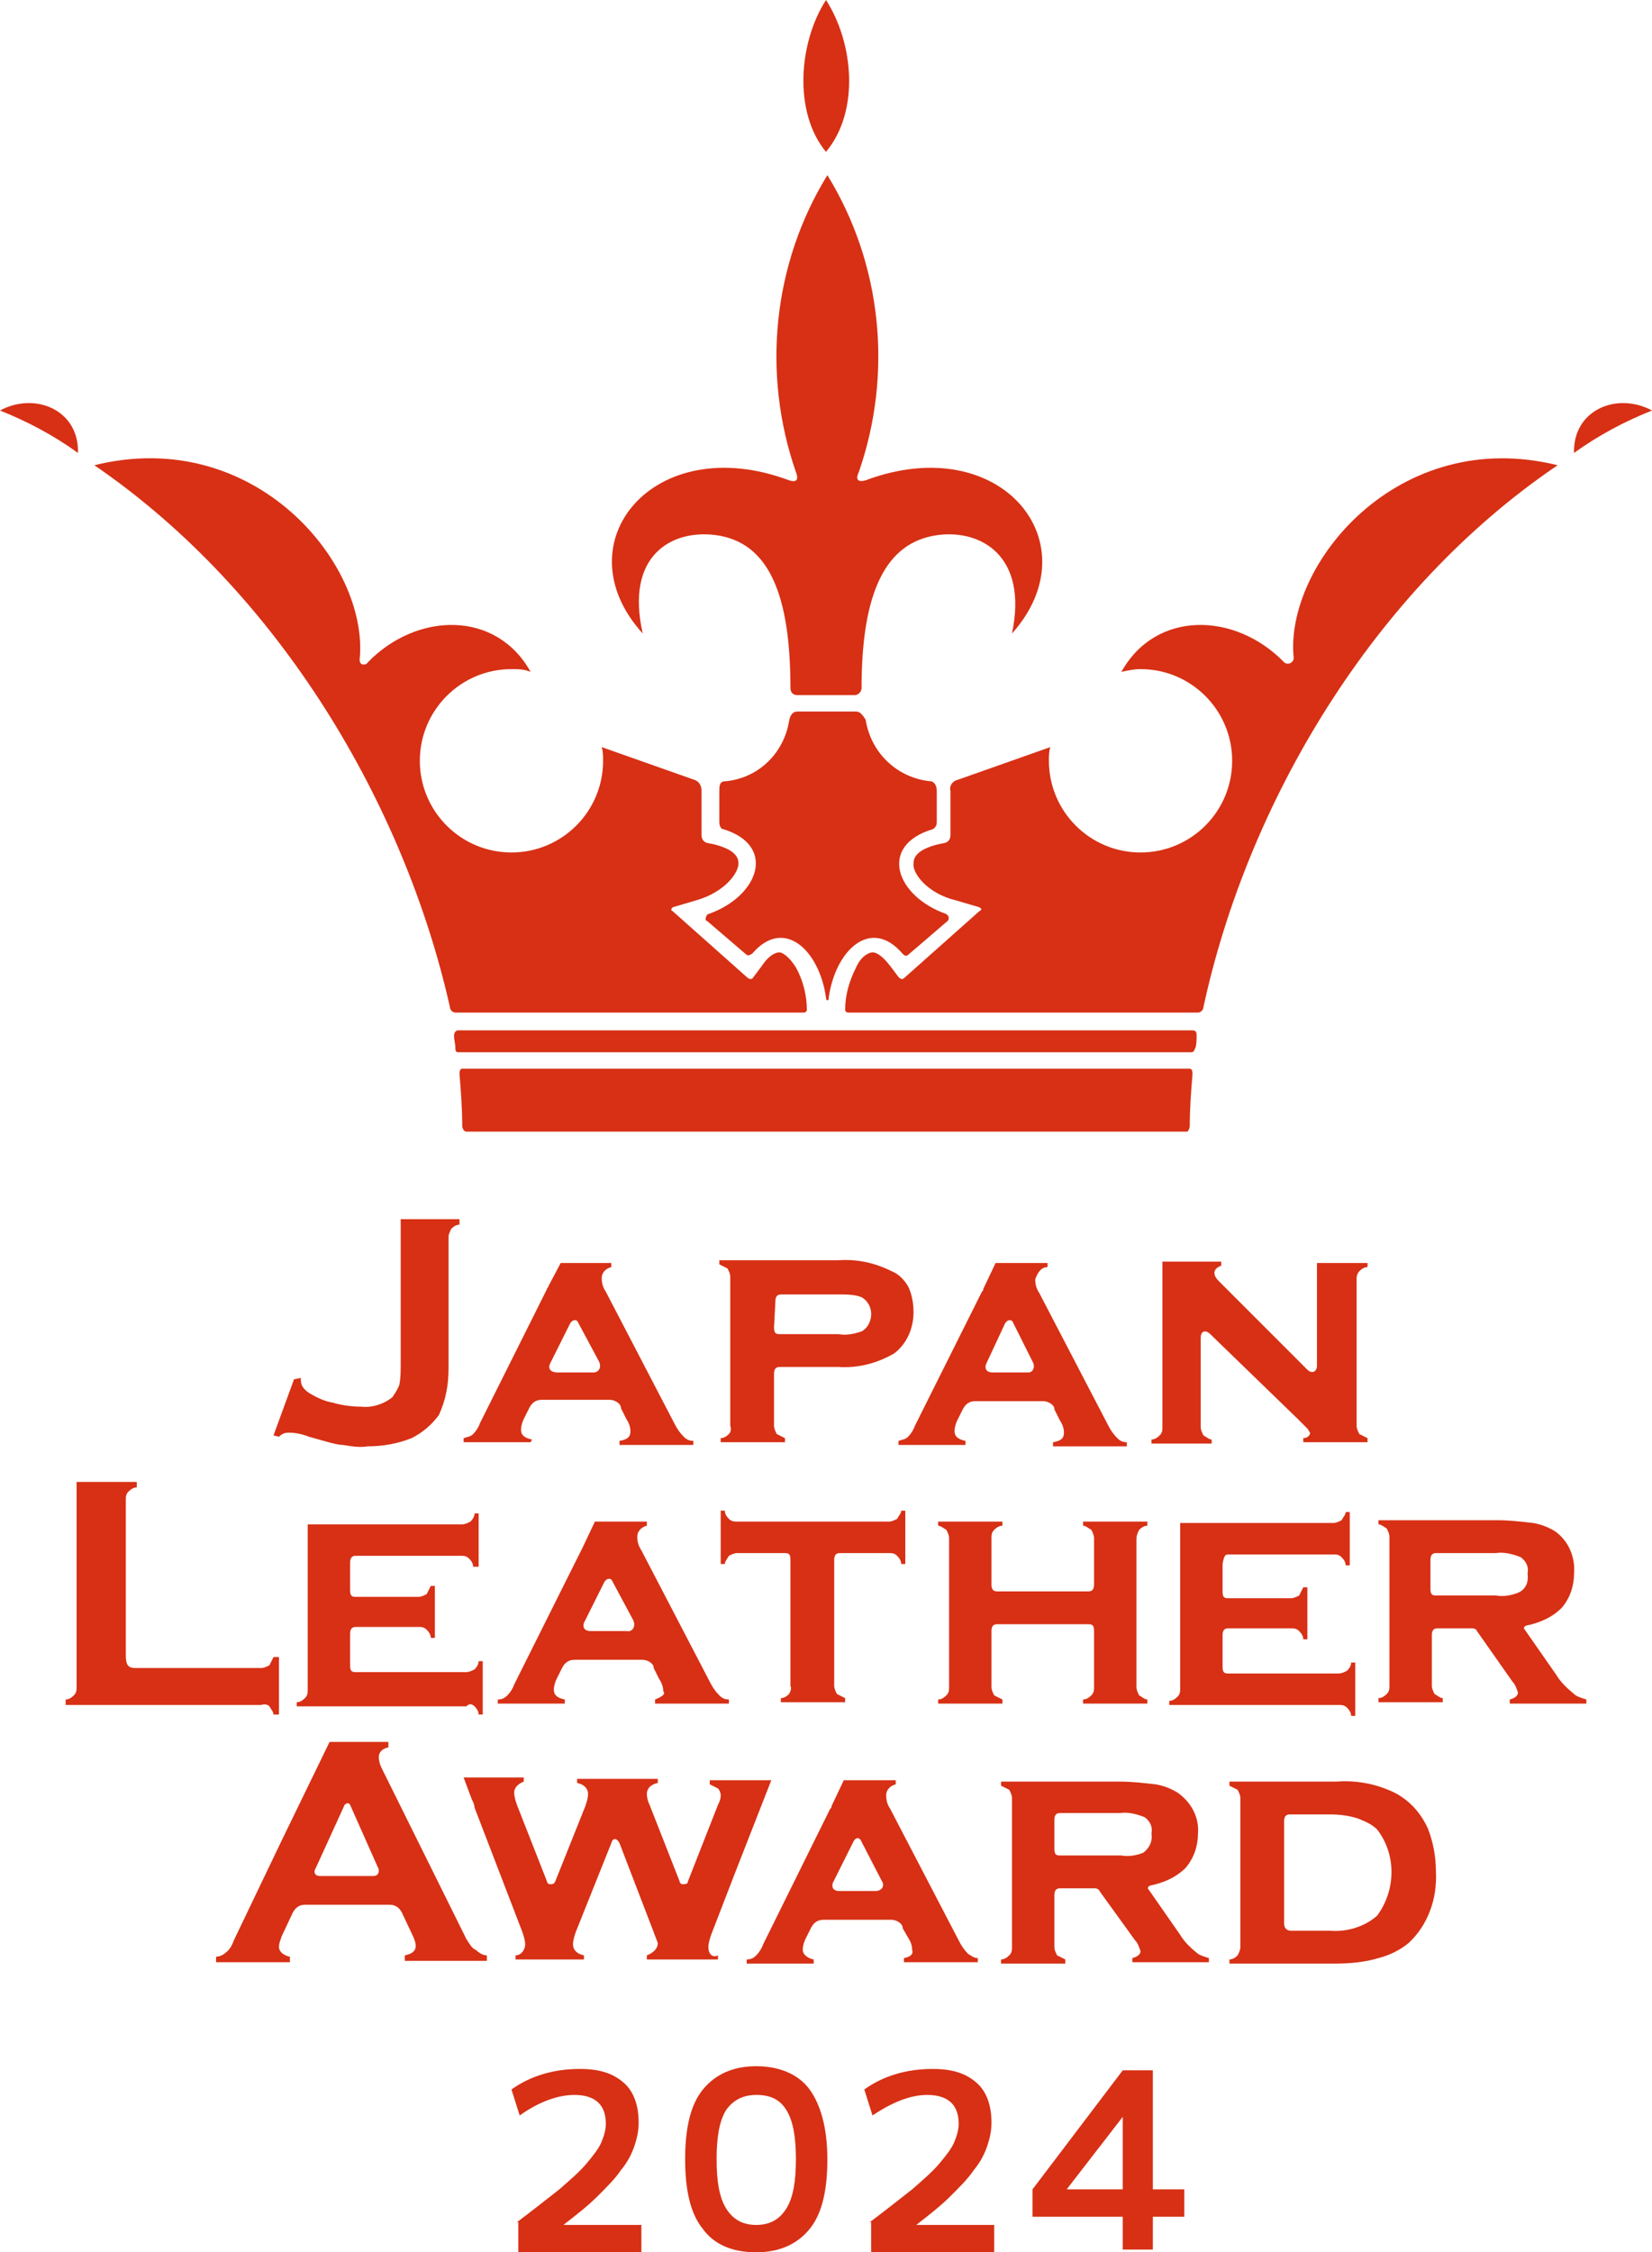 <?xml version="1.0" encoding="utf-8"?>
<!-- Generator: Adobe Illustrator 26.5.3, SVG Export Plug-In . SVG Version: 6.00 Build 0)  -->
<svg version="1.1" id="レイヤー_1" xmlns="http://www.w3.org/2000/svg" xmlns:xlink="http://www.w3.org/1999/xlink" x="0px"
	 y="0px" viewBox="0 0 120.8 164.6" style="enable-background:new 0 0 120.8 164.6;" xml:space="preserve">
<style type="text/css">
	.st0{fill:#D73015;}
</style>
<path class="st0" d="M60.4,11.1c2.5-3,2-8,0-11.1C58.4,3.1,58,8.2,60.4,11.1"/>
<path class="st0" d="M51.8,66.8c-0.1,0-0.2,0.2-0.2,0.4c0,0,0,0.1,0.1,0.1l2.8,2.4c0.2,0.2,0.3,0.1,0.5,0c2.3-2.7,4.9-0.3,5.4,3.2
	c0,0,0,0.2,0.1,0.2s0.1-0.1,0.1-0.2c0.5-3.5,3.1-5.9,5.4-3.2c0.2,0.2,0.3,0.2,0.5,0l2.8-2.4c0.1-0.1,0.1-0.3,0-0.4
	c0,0-0.1-0.1-0.1-0.1c-3.7-1.3-5-5-1-6.2c0.2-0.1,0.3-0.3,0.3-0.5v-2.3c0-0.3-0.1-0.6-0.4-0.7c-2.4-0.2-4.4-2-4.8-4.5
	C63,52.1,62.8,52,62.6,52h-4.3c-0.2,0-0.5,0.1-0.6,0.7c-0.4,2.4-2.3,4.2-4.7,4.4c-0.4,0-0.4,0.4-0.4,0.7v2.3c0,0.2,0.1,0.5,0.3,0.5
	C56.8,61.8,55.5,65.5,51.8,66.8"/>
<path class="st0" d="M33.2,75.7c0,0.3,0.1,0.6,0.1,0.9s0.1,0.3,0.3,0.3h53.5c0.2,0,0.2-0.1,0.3-0.3s0.1-0.7,0.1-0.9s0-0.4-0.3-0.4
	H33.5C33.3,75.3,33.2,75.5,33.2,75.7"/>
<path class="st0" d="M52.3,39.1c3.9,0.5,5.5,4.3,5.5,11.2c0,0.3,0.2,0.5,0.5,0.5h4.2c0.3,0,0.5-0.3,0.5-0.5c0-6.9,1.7-10.7,5.6-11.2
	c3.1-0.4,6.6,1.5,5.4,7.2c5.9-6.6-0.8-14.9-10.7-11.2c-0.7,0.2-0.7-0.2-0.5-0.6c2.5-7.2,1.7-15.2-2.3-21.7c-4,6.5-4.8,14.5-2.3,21.7
	c0.2,0.5,0.1,0.8-0.5,0.6c-9.9-3.7-16.7,4.6-10.7,11.2C45.7,40.6,49.1,38.7,52.3,39.1"/>
<path class="st0" d="M32.9,73.6c0,0.2,0.2,0.4,0.4,0.4h25.5c0.1,0,0.2-0.1,0.2-0.2c0-1.1-0.3-2.2-0.8-3.1c-0.5-0.8-1-1.1-1.2-1.1
	s-0.7,0.1-1.3,1l-0.6,0.8l0,0c-0.1,0.2-0.3,0.2-0.5,0l-5.4-4.8c-0.2-0.1-0.1-0.2,0-0.3l1.7-0.5c2.1-0.6,3.1-2,3.1-2.7
	c0-0.4-0.2-1-1.8-1.4l-0.5-0.1l0,0c-0.3-0.1-0.4-0.3-0.4-0.6v-3.2c0-0.4-0.2-0.7-0.5-0.8L44,54.6c0.1,0.3,0.1,0.7,0.1,1
	c0,3.7-3,6.7-6.7,6.7s-6.7-3-6.7-6.7s3-6.7,6.7-6.7c0,0,0,0,0,0c0.5,0,0.9,0,1.4,0.2c-2.5-4.5-8.3-4.4-11.9-0.7l0,0
	c-0.1,0.2-0.4,0.2-0.5,0.1c-0.1-0.1-0.1-0.2-0.1-0.3C27,41.2,18.6,31.1,6.9,34C20.5,43.3,29.6,58.9,32.9,73.6"/>
<path class="st0" d="M87,82.3c0-1.3,0.1-2.6,0.2-3.8c0-0.1,0-0.4-0.2-0.4H33.8c-0.2,0-0.2,0.3-0.2,0.4c0.1,1.2,0.2,2.5,0.2,3.8
	c0,0.1,0.1,0.4,0.3,0.4h52.7C86.9,82.7,87,82.4,87,82.3"/>
<path class="st0" d="M5.7,33.1C3.9,31.8,2,30.8,0,30C2.6,28.6,5.8,30,5.7,33.1"/>
<path class="st0" d="M113.9,34c-11.7-2.9-20,7.3-19.3,14.1c0,0.2-0.2,0.4-0.4,0.4c-0.1,0-0.2,0-0.3-0.1l0,0
	c-3.6-3.7-9.4-3.8-11.9,0.7c0.5-0.1,0.9-0.2,1.4-0.2c3.7,0,6.7,3,6.7,6.7c0,3.7-3,6.7-6.7,6.7c-3.7,0-6.7-3-6.7-6.7c0,0,0,0,0,0
	c0-0.3,0-0.7,0.1-1L70,57c-0.4,0.1-0.6,0.5-0.5,0.8V61c0,0.3-0.1,0.5-0.4,0.6l0,0l-0.5,0.1c-1.6,0.4-1.8,1-1.8,1.4
	c-0.1,0.7,1,2.2,3.1,2.7l1.7,0.5c0.2,0.1,0.2,0.2,0,0.3l0,0l-5.4,4.8c-0.2,0.2-0.3,0.2-0.5,0l0,0l-0.6-0.8c-0.7-0.9-1.1-1-1.3-1
	s-0.8,0.2-1.2,1.1c-0.5,1-0.8,2-0.8,3.1c0,0.1,0.1,0.2,0.2,0.2h25.6c0.2,0,0.4-0.2,0.4-0.4C91.2,58.8,100.3,43.2,113.9,34"/>
<path class="st0" d="M115.1,33.1c1.8-1.3,3.7-2.3,5.7-3.1C118.2,28.6,115,30,115.1,33.1"/>
<path class="st0" d="M21.5,100.8l-1.5,4.1l0.4,0.1c0.2-0.2,0.4-0.3,0.7-0.3c0.5,0,1,0.1,1.5,0.3c1.1,0.3,2,0.6,2.5,0.6
	c0.6,0.1,1.2,0.2,1.8,0.1c1.1,0,2.2-0.2,3.2-0.6c0.8-0.4,1.5-1,2-1.7c0.5-1.1,0.7-2.2,0.7-3.4v-9.6c0-0.2,0.1-0.4,0.2-0.6
	c0.2-0.2,0.4-0.3,0.6-0.3v-0.4h-4.3v10.6c0,0.5,0,1-0.1,1.5c-0.1,0.3-0.3,0.6-0.5,0.9c-0.6,0.5-1.5,0.8-2.3,0.7
	c-0.7,0-1.4-0.1-2.1-0.3c-0.6-0.1-1.2-0.4-1.7-0.7c-0.3-0.2-0.6-0.5-0.6-0.9c0-0.1,0-0.1,0-0.2L21.5,100.8z M34.7,124.7
	c0.2,0.2,0.3,0.4,0.3,0.6h0.3v-3.9H35c0,0.2-0.1,0.4-0.3,0.6c-0.2,0.1-0.4,0.2-0.6,0.2H26c-0.3,0-0.4-0.1-0.4-0.5v-2.3
	c0-0.3,0.1-0.5,0.4-0.5h4.6c0.2,0,0.4,0,0.6,0.2c0.2,0.2,0.3,0.4,0.3,0.6h0.3v-3.8h-0.3c-0.1,0.2-0.2,0.4-0.3,0.6
	c-0.2,0.1-0.4,0.2-0.6,0.2H26c-0.3,0-0.4-0.1-0.4-0.5v-2c0-0.3,0.1-0.5,0.4-0.5h7.7c0.2,0,0.4,0,0.6,0.2c0.2,0.2,0.3,0.4,0.3,0.6H35
	v-3.9h-0.3c0,0.2-0.1,0.4-0.3,0.6c-0.2,0.1-0.4,0.2-0.6,0.2H22.5v12.1c0,0.2,0,0.4-0.2,0.6c-0.2,0.2-0.4,0.3-0.6,0.3v0.3h12.4
	C34.3,124.5,34.5,124.5,34.7,124.7 M99.4,92.9c0.2-0.2,0.4-0.3,0.6-0.3v-0.3h-3.7v7.5c0,0.5-0.4,0.6-0.7,0.3l0,0l-6.4-6.4
	c-0.2-0.2-0.4-0.4-0.4-0.7c0-0.2,0.2-0.4,0.5-0.5v-0.3H85v12.1c0,0.2,0,0.4-0.2,0.6c-0.2,0.2-0.4,0.3-0.6,0.3v0.3h4.4v-0.3
	c-0.2,0-0.4-0.2-0.6-0.3c-0.1-0.2-0.2-0.4-0.2-0.6v-6.5c0-0.6,0.4-0.6,0.7-0.3l6.4,6.2c0.3,0.3,0.6,0.6,0.7,0.7
	c0.1,0.1,0.1,0.2,0.2,0.3c0,0.2-0.2,0.4-0.5,0.4v0.3h4.7v-0.3c-0.2-0.1-0.4-0.2-0.6-0.3c-0.1-0.2-0.2-0.4-0.2-0.6V93.4
	C99.2,93.2,99.3,93,99.4,92.9 M38.9,105.2c-0.5-0.1-0.8-0.3-0.8-0.7c0-0.3,0.1-0.6,0.2-0.8l0.4-0.8c0.2-0.4,0.5-0.6,0.9-0.6h5
	c0.3,0,0.7,0.2,0.8,0.5v0.1l0,0l0.4,0.8c0.2,0.3,0.3,0.6,0.3,0.9c0,0.4-0.2,0.6-0.8,0.7v0.3h5.4v-0.3c-0.3,0-0.5-0.1-0.7-0.3
	c-0.3-0.3-0.5-0.6-0.7-1l-5-9.6c-0.2-0.3-0.3-0.6-0.3-1c0-0.4,0.3-0.7,0.7-0.8v-0.3H41L40.1,94c0,0.1-0.1,0.1-0.1,0.2l-4.9,9.8
	c-0.1,0.3-0.3,0.6-0.5,0.8c-0.2,0.2-0.4,0.2-0.7,0.3v0.3h4.9L38.9,105.2z M40.2,99.7l1.5-3c0.2-0.3,0.5-0.3,0.6,0l1.5,2.8
	c0.2,0.4,0,0.8-0.4,0.8h-2.6C40.2,100.3,40.1,100,40.2,99.7 M89.8,113.6h7.7c0.2,0,0.4,0,0.6,0.2c0.2,0.2,0.3,0.4,0.3,0.6h0.3v-3.9
	h-0.3c0,0.2-0.2,0.4-0.3,0.6c-0.2,0.1-0.4,0.2-0.6,0.2H86.3v12.1c0,0.2,0,0.4-0.2,0.6c-0.2,0.2-0.4,0.3-0.6,0.3v0.3h12.4
	c0.2,0,0.4,0,0.6,0.2c0.2,0.2,0.3,0.4,0.3,0.6h0.3v-3.9h-0.3c0,0.2-0.1,0.4-0.3,0.6c-0.2,0.1-0.4,0.2-0.6,0.2h-8.1
	c-0.3,0-0.4-0.1-0.4-0.5v-2.3c0-0.3,0.1-0.5,0.4-0.5h4.6c0.2,0,0.4,0,0.6,0.2c0.2,0.2,0.3,0.4,0.3,0.6h0.3v-3.8h-0.3
	c-0.1,0.2-0.2,0.4-0.3,0.6c-0.2,0.1-0.4,0.2-0.6,0.2h-4.6c-0.3,0-0.4-0.1-0.4-0.5v-2C89.5,113.7,89.6,113.6,89.8,113.6 M47.9,124.2
	v0.3h5.4v-0.3c-0.3,0-0.5-0.1-0.7-0.3c-0.3-0.3-0.5-0.6-0.7-1l-5-9.6c-0.2-0.3-0.3-0.6-0.3-1c0-0.4,0.3-0.7,0.7-0.8v-0.3h-3.8
	l-0.9,1.9l-0.1,0.2l-4.9,9.8c-0.1,0.3-0.3,0.6-0.5,0.8c-0.2,0.2-0.4,0.3-0.7,0.3v0.3h4.9v-0.3c-0.5-0.1-0.8-0.3-0.8-0.7
	c0-0.3,0.1-0.6,0.2-0.8l0.4-0.8c0.2-0.4,0.5-0.6,0.9-0.6h5c0.3,0,0.7,0.2,0.8,0.5v0.1l0,0l0,0l0.4,0.8c0.2,0.3,0.3,0.6,0.3,0.9
	C48.7,123.8,48.4,124,47.9,124.2 M45.8,119.2h-2.6c-0.5,0-0.6-0.3-0.5-0.6l1.5-3c0.2-0.3,0.5-0.3,0.6,0l1.5,2.8
	C46.5,118.8,46.3,119.3,45.8,119.2 M57.7,123.8c-0.2,0.2-0.4,0.3-0.6,0.3v0.3h4.7v-0.3c-0.2-0.1-0.4-0.2-0.6-0.3
	c-0.1-0.2-0.2-0.4-0.2-0.6V114c0-0.3,0.1-0.5,0.4-0.5H65c0.2,0,0.4,0,0.6,0.2c0.2,0.2,0.3,0.4,0.3,0.6h0.3v-3.9h-0.3
	c0,0.2-0.2,0.4-0.3,0.6c-0.2,0.1-0.4,0.2-0.6,0.2H53.9c-0.2,0-0.4,0-0.6-0.2c-0.2-0.2-0.3-0.4-0.3-0.6h-0.3v3.9H53
	c0-0.2,0.2-0.4,0.3-0.6c0.2-0.1,0.4-0.2,0.6-0.2h3.5c0.3,0,0.4,0.1,0.4,0.5v9.2C57.9,123.4,57.8,123.6,57.7,123.8 M66.1,143.1v0.3
	h5.4v-0.3c-0.3,0-0.5-0.2-0.7-0.3c-0.3-0.3-0.5-0.6-0.7-1l-5-9.6c-0.2-0.3-0.3-0.6-0.3-1c0-0.4,0.3-0.7,0.7-0.8v-0.3h-3.8l-0.9,1.9
	c0,0.1,0,0.1-0.1,0.2l-4.9,9.9c-0.1,0.3-0.3,0.6-0.5,0.8c-0.2,0.2-0.4,0.3-0.7,0.3v0.3h4.9v-0.3c-0.5-0.1-0.8-0.4-0.8-0.7
	c0-0.3,0.1-0.6,0.2-0.8l0.4-0.8c0.2-0.4,0.5-0.6,0.9-0.6h5c0.3,0,0.7,0.2,0.8,0.5v0.1l0,0l0.4,0.7c0.2,0.3,0.3,0.6,0.3,0.9
	C66.8,142.8,66.6,143,66.1,143.1 M64,138.2h-2.6c-0.5,0-0.6-0.3-0.5-0.6l1.5-3c0.2-0.4,0.5-0.3,0.6,0l1.5,2.9
	C64.7,137.8,64.5,138.2,64,138.2 M83.3,111.8c0.2-0.2,0.4-0.3,0.6-0.3v-0.3h-4.7v0.3c0.2,0,0.4,0.2,0.6,0.3c0.1,0.2,0.2,0.4,0.2,0.6
	v3.4c0,0.3-0.1,0.5-0.4,0.5h-6.7c-0.3,0-0.4-0.2-0.4-0.5v-3.4c0-0.2,0-0.4,0.2-0.6c0.2-0.2,0.4-0.3,0.6-0.3v-0.3h-4.7v0.3
	c0.2,0,0.4,0.2,0.6,0.3c0.1,0.2,0.2,0.4,0.2,0.6v10.9c0,0.2,0,0.4-0.2,0.6c-0.2,0.2-0.4,0.3-0.6,0.3v0.3h4.7v-0.3
	c-0.2-0.1-0.4-0.2-0.6-0.3c-0.1-0.2-0.2-0.4-0.2-0.6v-4.1c0-0.3,0.1-0.5,0.4-0.5h6.7c0.3,0,0.4,0.1,0.4,0.5v4.1c0,0.2,0,0.4-0.2,0.6
	c-0.2,0.2-0.4,0.3-0.6,0.3v0.3h4.7v-0.3c-0.2,0-0.4-0.2-0.6-0.3c-0.1-0.2-0.2-0.4-0.2-0.6v-10.8C83.1,112.2,83.2,112,83.3,111.8
	 M86.3,141.4l-2.3-3.3c-0.1-0.1-0.1-0.2,0.1-0.3l0,0c1-0.2,1.9-0.6,2.6-1.3c0.6-0.7,0.9-1.6,0.9-2.5c0.1-1.2-0.5-2.3-1.5-3
	c-0.5-0.3-1-0.5-1.6-0.6c-0.9-0.1-1.7-0.2-2.6-0.2h-8.7v0.3c0.2,0.1,0.4,0.2,0.6,0.3c0.1,0.2,0.2,0.4,0.2,0.6v10.9
	c0,0.2,0,0.4-0.2,0.6c-0.2,0.2-0.4,0.3-0.6,0.3v0.3h4.7v-0.3c-0.2-0.1-0.4-0.2-0.6-0.3c-0.1-0.2-0.2-0.4-0.2-0.6v-3.8
	c0-0.3,0.1-0.5,0.4-0.5h2.6c0.1,0,0.3,0.1,0.3,0.2l2.6,3.6c0.2,0.2,0.3,0.5,0.4,0.8c0,0.2-0.2,0.4-0.6,0.5v0.3h5.6v-0.3
	c-0.3-0.1-0.7-0.2-0.9-0.4C87,142.3,86.6,141.9,86.3,141.4 M83.6,135.4c-0.5,0.2-1.1,0.3-1.6,0.2h-4.5c-0.3,0-0.4-0.1-0.4-0.5V133
	c0-0.3,0.1-0.5,0.4-0.5h4.4c0.6-0.1,1.3,0.1,1.8,0.3c0.4,0.3,0.6,0.7,0.5,1.2C84.3,134.6,84,135.1,83.6,135.4 M113.8,122.4l-2.3-3.3
	c-0.1-0.1-0.1-0.2,0.1-0.3l0,0c1-0.2,1.9-0.6,2.6-1.3c0.6-0.7,0.9-1.6,0.9-2.5c0.1-1.2-0.4-2.4-1.4-3.1c-0.5-0.3-1-0.5-1.6-0.6
	c-0.9-0.1-1.7-0.2-2.6-0.2h-8.7v0.3c0.2,0,0.4,0.2,0.6,0.3c0.1,0.2,0.2,0.4,0.2,0.6v10.9c0,0.2,0,0.4-0.2,0.6
	c-0.2,0.2-0.4,0.3-0.6,0.3v0.3h4.7v-0.3c-0.2,0-0.4-0.2-0.6-0.3c-0.1-0.2-0.2-0.4-0.2-0.6v-3.7c0-0.3,0.1-0.5,0.4-0.5h2.6
	c0.1,0,0.3,0.1,0.3,0.2l0,0l2.6,3.7c0.2,0.2,0.3,0.5,0.4,0.8c0,0.2-0.2,0.4-0.6,0.5v0.3h5.6v-0.3c-0.3-0.1-0.7-0.2-0.9-0.4
	C114.5,123.3,114.1,122.9,113.8,122.4 M111,116.4c-0.5,0.2-1.1,0.3-1.6,0.2H105c-0.3,0-0.4-0.1-0.4-0.5v-2.1c0-0.3,0.1-0.5,0.4-0.5
	h4.4c0.6-0.1,1.3,0.1,1.8,0.3c0.4,0.3,0.6,0.7,0.5,1.2C111.8,115.7,111.5,116.2,111,116.4 M101.5,130.8c-1.2-0.5-2.5-0.7-3.8-0.6
	h-7.8v0.3c0.2,0.1,0.4,0.2,0.6,0.3c0.1,0.2,0.2,0.4,0.2,0.6v10.9c0,0.2-0.1,0.4-0.2,0.6c-0.2,0.2-0.4,0.3-0.6,0.3v0.3h7.8
	c1,0,2.1-0.1,3.1-0.4c0.8-0.2,1.6-0.6,2.2-1.1c1.4-1.3,2.1-3.2,2-5.2c0-1.1-0.2-2.2-0.6-3.2C103.8,132.3,102.8,131.3,101.5,130.8
	 M100.7,140c-0.9,0.8-2.2,1.2-3.4,1.1h-2.9c-0.3,0-0.5-0.2-0.5-0.5v-7.5c0-0.3,0.1-0.5,0.4-0.5h3c0.7,0,1.4,0.1,2,0.3
	c0.5,0.2,1,0.4,1.4,0.8C102.1,135.5,102.1,138.1,100.7,140 M51.8,142.3c0-0.3,0.1-0.6,0.2-0.9l1.7-4.4l2.7-6.9h-4.5v0.3
	c0.2,0.1,0.4,0.2,0.6,0.3c0.1,0.1,0.2,0.3,0.2,0.5c0,0.3-0.1,0.5-0.2,0.7l-2.2,5.6c0,0.2-0.2,0.2-0.4,0.2c-0.1,0-0.2-0.1-0.2-0.2
	l-2.2-5.6c-0.1-0.2-0.2-0.5-0.2-0.8c0-0.4,0.3-0.7,0.8-0.8v-0.3h-5.9v0.3c0.5,0.1,0.8,0.4,0.8,0.8c0,0.3-0.1,0.6-0.2,0.9l-2.2,5.5
	c-0.1,0.2-0.2,0.2-0.4,0.2c-0.1,0-0.2-0.1-0.2-0.2l-2.2-5.6c-0.1-0.3-0.2-0.6-0.2-0.9c0-0.3,0.2-0.6,0.7-0.8v-0.3h-4.4l0.6,1.6
	c0.1,0.2,0.2,0.4,0.2,0.6l3.5,9.1c0.1,0.3,0.2,0.6,0.2,0.9c0,0.4-0.3,0.8-0.7,0.8v0.3h5v-0.3c-0.5-0.1-0.8-0.4-0.8-0.8
	c0-0.3,0.1-0.6,0.2-0.9l2.6-6.5c0.1-0.4,0.4-0.4,0.6,0l2.5,6.5c0.1,0.3,0.2,0.5,0.3,0.8c0,0.4-0.3,0.7-0.8,0.9v0.3h5.2v-0.3
	C52.1,143.1,51.8,142.8,51.8,142.3 M76.6,92.6v-0.3h-3.8l-0.9,1.9c0,0.1,0,0.1-0.1,0.2l-4.9,9.8c-0.1,0.3-0.3,0.6-0.5,0.8
	c-0.2,0.2-0.4,0.2-0.7,0.3v0.3h4.9v-0.3c-0.5-0.1-0.8-0.3-0.8-0.7c0-0.3,0.1-0.6,0.2-0.8l0.4-0.8c0.2-0.4,0.5-0.6,0.9-0.6h5
	c0.3,0,0.7,0.2,0.8,0.5v0.1l0,0l0.4,0.8c0.2,0.3,0.3,0.6,0.3,0.9c0,0.4-0.2,0.6-0.8,0.7v0.3h5.4v-0.3c-0.3,0-0.5-0.1-0.7-0.3
	c-0.3-0.3-0.5-0.6-0.7-1l-5-9.6c-0.2-0.3-0.3-0.6-0.3-1C75.9,92.9,76.2,92.6,76.6,92.6 M75.2,100.3h-2.6c-0.5,0-0.6-0.3-0.5-0.6
	l1.4-3c0.2-0.3,0.5-0.3,0.6,0l1.4,2.8C75.7,99.8,75.6,100.3,75.2,100.3 M53.3,104.8c-0.2,0.2-0.4,0.3-0.6,0.3v0.3h4.7v-0.3
	c-0.2-0.1-0.4-0.2-0.6-0.3c-0.1-0.2-0.2-0.4-0.2-0.6v-3.8l0,0c0-0.3,0.1-0.5,0.4-0.5h4.3c1.5,0.1,2.9-0.3,4.1-1
	c0.9-0.7,1.4-1.8,1.4-3c0-0.6-0.1-1.3-0.4-1.9c-0.3-0.5-0.7-0.9-1.2-1.1c-1.2-0.6-2.5-0.9-3.9-0.8h-8.7v0.3c0.2,0.1,0.4,0.2,0.6,0.3
	c0.1,0.2,0.2,0.4,0.2,0.6v10.9C53.5,104.5,53.4,104.7,53.3,104.8 M56.7,95.1L56.7,95.1c0-0.3,0.1-0.5,0.4-0.5h4.2
	c0.6,0,1.2,0,1.7,0.2c0.7,0.4,0.9,1.3,0.5,2c-0.1,0.2-0.3,0.4-0.5,0.5c-0.6,0.2-1.1,0.3-1.7,0.2H57c-0.3,0-0.4-0.1-0.4-0.5
	L56.7,95.1z M19.7,124.7c0.1,0.2,0.3,0.4,0.3,0.6h0.4v-4.2H20c-0.1,0.2-0.2,0.4-0.3,0.6c-0.2,0.1-0.4,0.2-0.6,0.2H9.9
	c-0.6,0-0.7-0.3-0.7-1v-11.3c0-0.2,0-0.4,0.2-0.6c0.2-0.2,0.4-0.3,0.6-0.3v-0.4H5.6v15c0,0.2,0,0.4-0.2,0.6
	c-0.2,0.2-0.4,0.3-0.6,0.3v0.4h14.3C19.4,124.5,19.6,124.6,19.7,124.7 M34.1,141.7l-6.2-12.5c-0.1-0.2-0.2-0.5-0.2-0.8
	c0-0.3,0.2-0.6,0.7-0.7v-0.4h-4.3l-3.5,7.2l-3.5,7.3c-0.1,0.3-0.3,0.7-0.6,0.9c-0.2,0.2-0.5,0.3-0.7,0.3v0.4h5.4v-0.4
	c-0.5-0.1-0.8-0.4-0.8-0.7c0-0.3,0.1-0.5,0.2-0.8l0.8-1.7c0.2-0.4,0.5-0.6,0.9-0.6h6.2c0.4,0,0.7,0.2,0.9,0.6l0,0l0.8,1.7
	c0.1,0.2,0.2,0.5,0.2,0.7c0,0.4-0.3,0.6-0.8,0.7v0.4h6v-0.4c-0.3,0-0.6-0.2-0.8-0.4C34.5,142.4,34.3,142,34.1,141.7 M27.3,137.1
	h-3.9c-0.4,0-0.5-0.3-0.3-0.6l2.1-4.6c0.1-0.1,0.3-0.2,0.4,0c0,0,0,0,0,0l2,4.5C27.8,136.7,27.7,137.1,27.3,137.1"/>
<g>
	<path class="st0" d="M37.8,162.4c1.2-0.9,2.2-1.7,3.1-2.4c0.8-0.7,1.5-1.3,2-1.9c0.5-0.6,0.9-1.1,1.1-1.6c0.2-0.5,0.3-0.9,0.3-1.3
		c0-1.4-0.8-2.1-2.3-2.1c-1.2,0-2.6,0.5-4,1.5l-0.6-1.9c1.4-1,3.1-1.5,5-1.5c1.4,0,2.4,0.3,3.2,1c0.7,0.6,1.1,1.6,1.1,2.9
		c0,0.6-0.1,1.1-0.3,1.7c-0.2,0.6-0.5,1.2-1,1.8c-0.4,0.6-1,1.2-1.7,1.9s-1.6,1.4-2.5,2.1v0h5.7v2h-9V162.4z"/>
	<path class="st0" d="M55.3,164.6c-1.8,0-3.1-0.6-3.9-1.7c-0.9-1.1-1.3-2.8-1.3-5.1s0.4-4,1.3-5.1c0.9-1.1,2.2-1.7,3.9-1.7
		s3.1,0.6,3.9,1.7c0.8,1.1,1.3,2.8,1.3,5.1s-0.4,4-1.3,5.1C58.3,164,57,164.6,55.3,164.6z M55.3,162.6c1,0,1.7-0.4,2.2-1.2
		c0.5-0.8,0.7-2,0.7-3.6c0-1.6-0.2-2.8-0.7-3.6c-0.5-0.8-1.2-1.1-2.2-1.1s-1.7,0.4-2.2,1.1c-0.5,0.8-0.7,2-0.7,3.6
		c0,1.6,0.2,2.8,0.7,3.6C53.6,162.2,54.3,162.6,55.3,162.6z"/>
	<path class="st0" d="M63.6,162.4c1.2-0.9,2.2-1.7,3.1-2.4c0.8-0.7,1.5-1.3,2-1.9c0.5-0.6,0.9-1.1,1.1-1.6c0.2-0.5,0.3-0.9,0.3-1.3
		c0-1.4-0.8-2.1-2.3-2.1c-1.2,0-2.5,0.5-4,1.5l-0.6-1.9c1.4-1,3.1-1.5,5-1.5c1.4,0,2.4,0.3,3.2,1c0.7,0.6,1.1,1.6,1.1,2.9
		c0,0.6-0.1,1.1-0.3,1.7c-0.2,0.6-0.5,1.2-1,1.8c-0.4,0.6-1,1.2-1.7,1.9c-0.7,0.7-1.6,1.4-2.5,2.1v0h5.7v2h-9V162.4z"/>
	<path class="st0" d="M82.1,164.4V162h-6.6v-2l6.6-8.7h2.2v8.7h2.3v2h-2.3v2.4H82.1z M78,160h4.1v-5.3h0L78,160L78,160z"/>
</g>
</svg>

